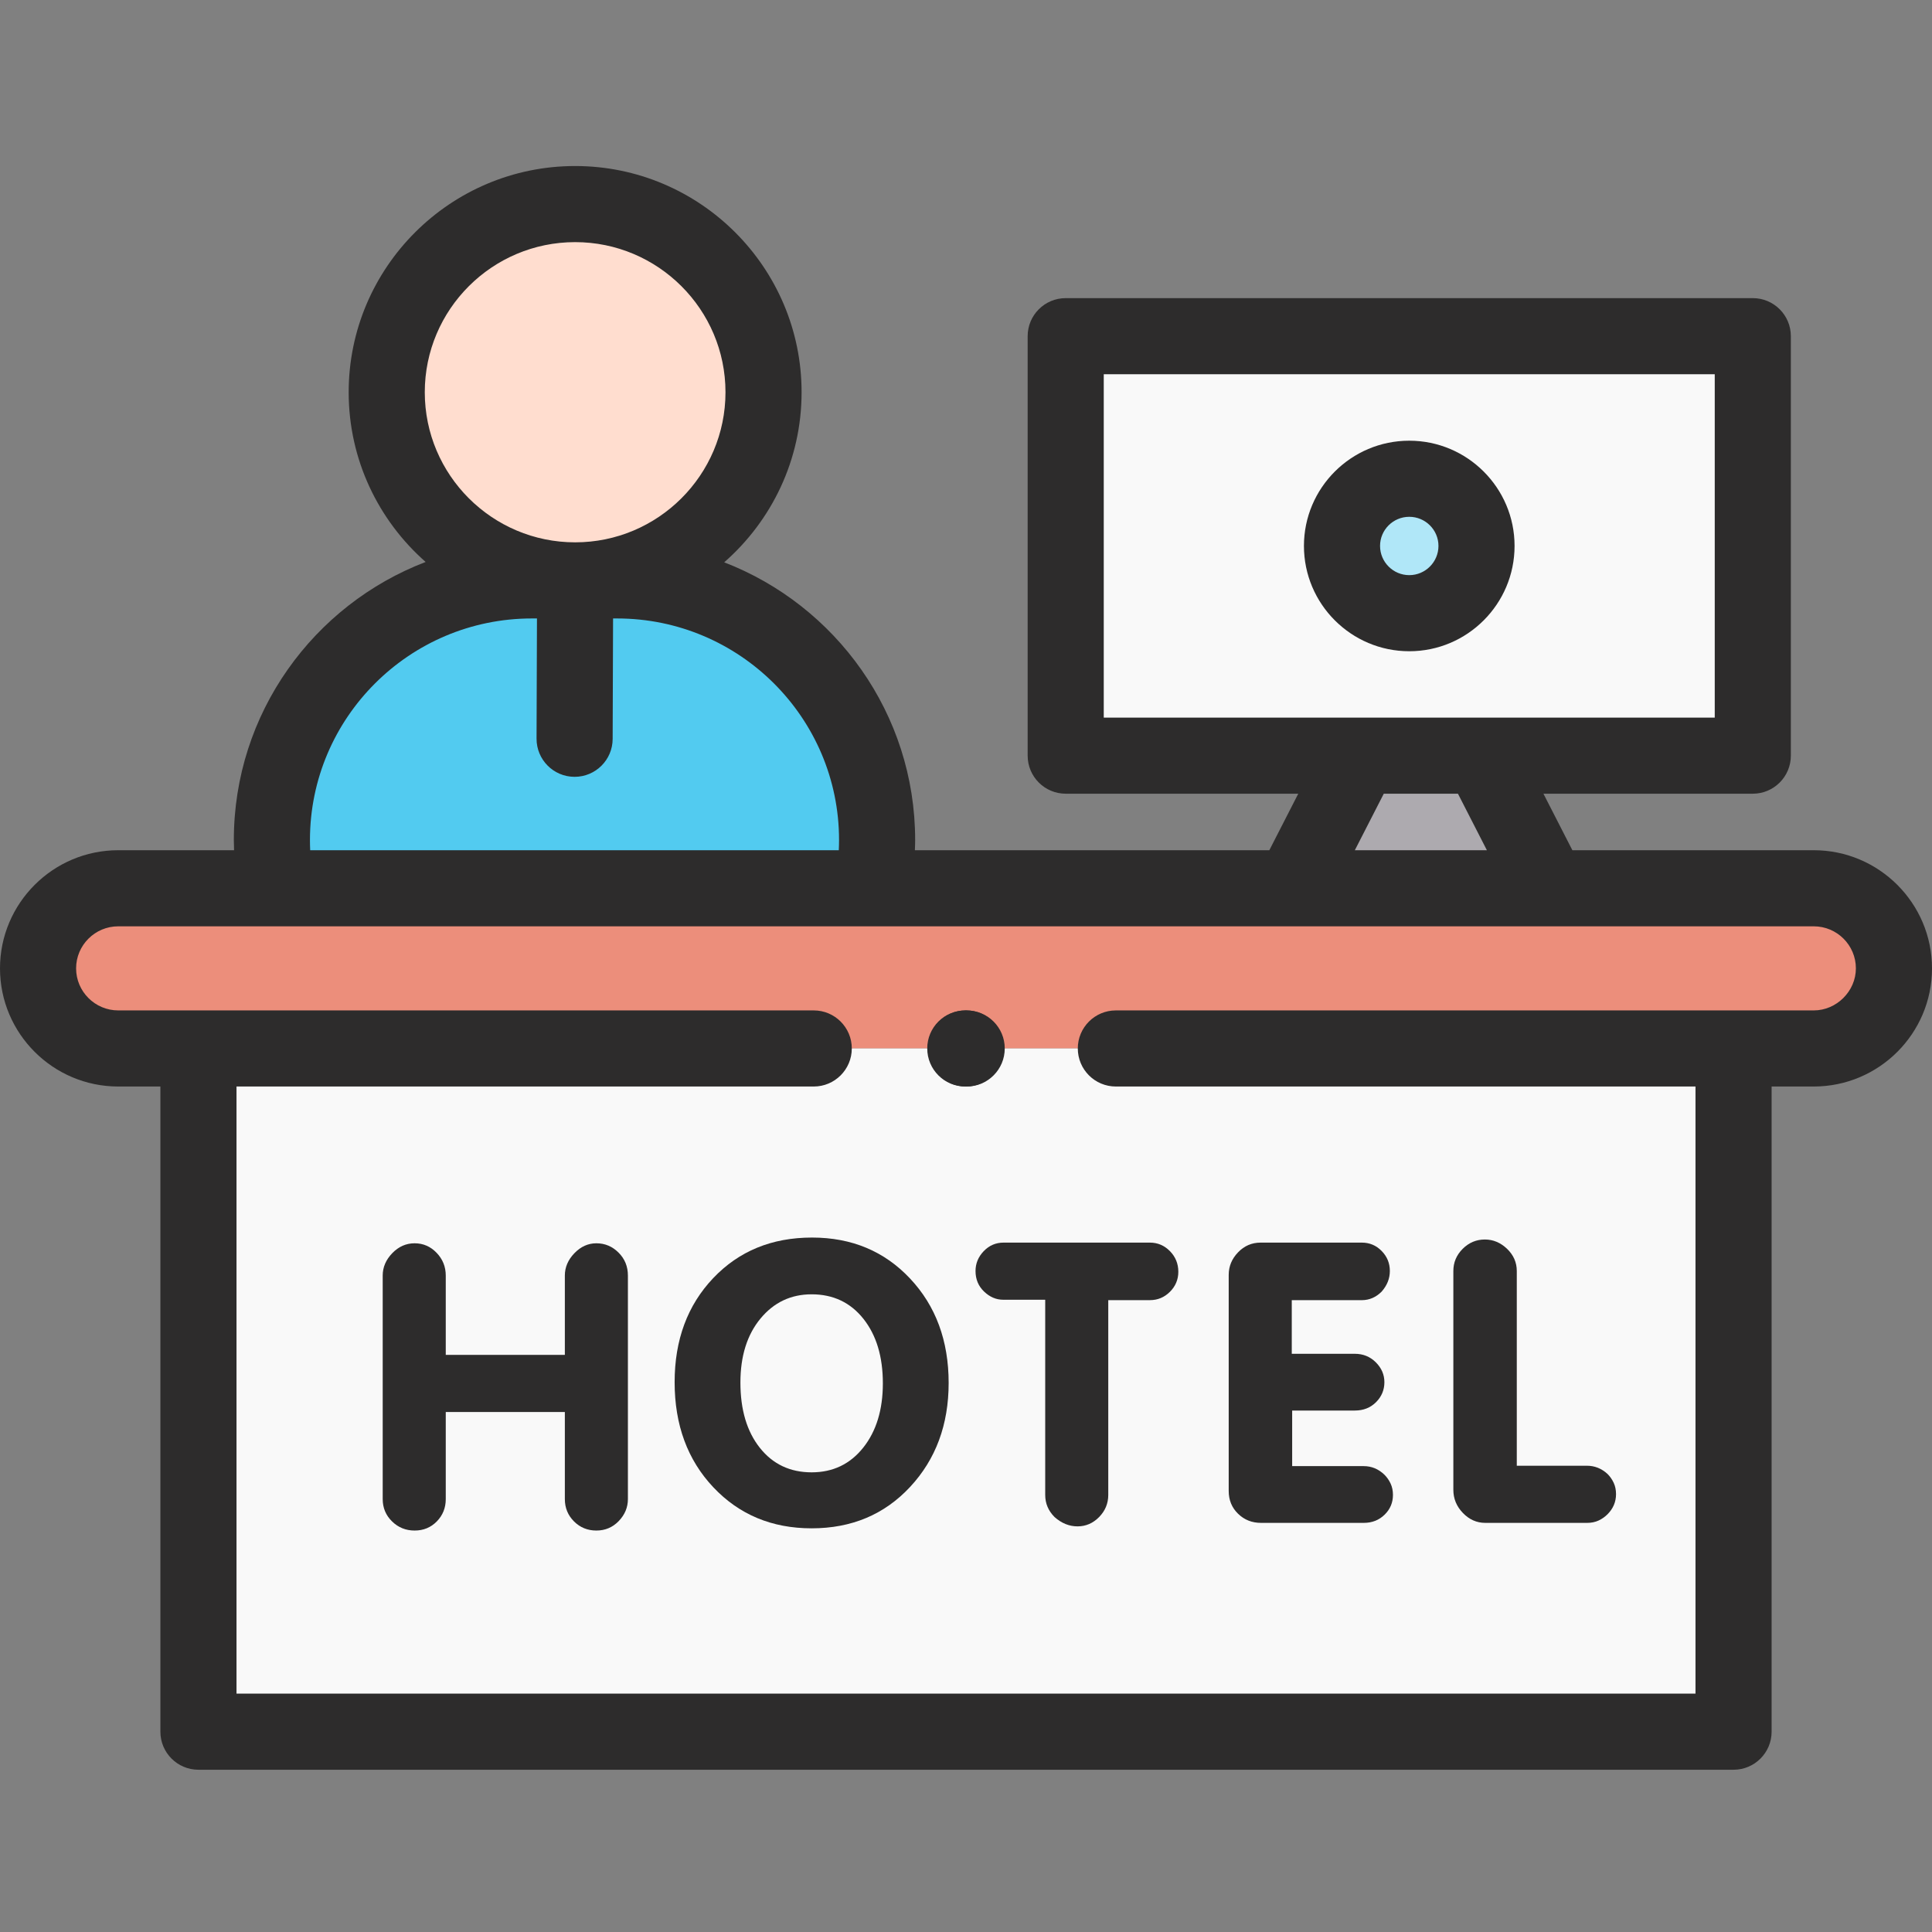 <svg width="266" height="266" viewBox="0 0 266 266" fill="none" xmlns="http://www.w3.org/2000/svg">
<rect x="0" y="0" width="266" height="266" fill="#808080" stroke="none"/>
<g clip-path="url(#clip0_1035_15885)">
<path fill-rule="evenodd" clip-rule="evenodd" d="M38.055 122.299H16.281C10.201 122.299 5.241 127.253 5.241 133.327C5.241 139.382 10.201 144.353 16.281 144.353H249.721C255.787 144.353 260.761 139.382 260.761 133.327C260.761 127.253 255.787 122.299 249.721 122.299H38.055Z" fill="#EC8E7B"/>
<path fill-rule="evenodd" clip-rule="evenodd" d="M27.323 144.352H238.679V238.422H27.323V144.352Z" fill="#F9F9F9"/>
<path fill-rule="evenodd" clip-rule="evenodd" d="M241.33 46.285H146.73V104.038H241.33V46.285Z" fill="#F9F9F9"/>
<path fill-rule="evenodd" clip-rule="evenodd" d="M187.317 104.038L177.97 122.299H213.286L203.936 104.038H187.317Z" fill="#ADAAAF"/>
<path fill-rule="evenodd" clip-rule="evenodd" d="M105.127 54.005C105.127 39.697 93.511 28.099 79.187 28.099C64.864 28.099 53.247 39.697 53.247 54.005C53.247 68.31 64.847 79.896 79.157 79.91H79.187H79.274C93.555 79.865 105.127 68.282 105.127 54.005Z" fill="#FFDDCF"/>
<path fill-rule="evenodd" clip-rule="evenodd" d="M79.187 79.91C79.172 79.91 79.172 79.91 79.156 79.91H79.187ZM120.759 115.652C120.759 95.995 104.654 79.91 84.958 79.91H79.274C79.246 79.91 79.217 79.91 79.187 79.91C79.172 79.91 79.172 79.91 79.156 79.91C77.184 79.924 75.197 79.91 73.224 79.91C53.541 79.91 37.438 95.995 37.438 115.652C37.438 117.917 37.657 120.137 38.054 122.299H120.128C120.54 120.137 120.759 117.917 120.759 115.652Z" fill="#52CBF0"/>
<path d="M132.991 149.593H132.904C130.01 149.593 127.664 147.247 127.664 144.353C127.664 141.459 130.01 139.115 132.904 139.115H132.991C135.885 139.115 138.231 141.459 138.231 144.353C138.231 147.247 135.885 149.593 132.991 149.593Z" fill="#2D2C2C"/>
<path fill-rule="evenodd" clip-rule="evenodd" d="M194.028 65.914C188.904 65.914 184.768 70.046 184.768 75.162C184.768 80.278 188.904 84.424 194.028 84.424C199.15 84.424 203.286 80.278 203.286 75.162C203.286 70.046 199.15 65.914 194.028 65.914Z" fill="#B0E7F8"/>
<path d="M82.11 171.177C80.967 171.177 79.959 171.634 79.084 172.543C78.207 173.452 77.769 174.479 77.769 175.62V186.538H61.373V175.62C61.373 174.408 60.953 173.363 60.113 172.49C59.275 171.616 58.264 171.177 57.085 171.177C55.906 171.177 54.879 171.634 54.004 172.543C53.128 173.452 52.691 174.479 52.691 175.62V206.394C52.691 207.605 53.12 208.632 53.978 209.47C54.834 210.309 55.871 210.727 57.085 210.727C58.301 210.727 59.318 210.309 60.141 209.47C60.961 208.632 61.373 207.605 61.373 206.394V194.406H77.769V206.394C77.769 207.605 78.191 208.632 79.029 209.47C79.869 210.309 80.896 210.727 82.11 210.727C83.326 210.727 84.352 210.29 85.193 209.418C86.031 208.543 86.451 207.536 86.451 206.394V175.62C86.451 174.372 86.023 173.318 85.166 172.464C84.308 171.605 83.289 171.177 82.11 171.177Z" fill="#2D2C2C"/>
<path d="M111.8 170.388C106.262 170.388 101.726 172.253 98.189 175.981C94.651 179.709 92.884 184.482 92.884 190.297C92.884 196.184 94.662 201.01 98.217 204.775C101.771 208.539 106.282 210.421 111.747 210.421C117.249 210.421 121.769 208.521 125.304 204.722C128.841 200.921 130.611 196.15 130.611 190.404C130.611 184.59 128.841 179.801 125.304 176.036C121.769 172.271 117.267 170.388 111.8 170.388ZM118.848 199.316C117.042 201.582 114.676 202.713 111.747 202.713C108.782 202.713 106.406 201.59 104.62 199.342C102.834 197.095 101.941 194.098 101.941 190.352C101.941 186.713 102.858 183.778 104.699 181.548C106.54 179.318 108.888 178.203 111.747 178.203C114.712 178.203 117.087 179.328 118.875 181.574C120.66 183.823 121.553 186.784 121.553 190.459C121.553 194.098 120.65 197.049 118.848 199.316Z" fill="#2D2C2C"/>
<path d="M135.439 172.261C134.688 173.046 134.312 173.958 134.312 174.991C134.312 176.133 134.706 177.079 135.492 177.828C136.277 178.577 137.154 178.95 138.118 178.95H143.906V205.817C143.906 206.995 144.334 208.011 145.192 208.868C146.156 209.724 147.209 210.152 148.354 210.152C149.497 210.152 150.487 209.724 151.327 208.868C152.167 208.011 152.587 206.995 152.587 205.817V179.005H158.321C159.392 179.005 160.311 178.621 161.081 177.854C161.848 177.087 162.233 176.168 162.233 175.098C162.233 173.992 161.848 173.046 161.081 172.261C160.311 171.478 159.392 171.084 158.321 171.084H138.172C137.099 171.084 136.19 171.478 135.439 172.261Z" fill="#2D2C2C"/>
<path d="M173.618 209.671H187.765C188.908 209.671 189.862 209.296 190.631 208.547C191.4 207.798 191.784 206.887 191.784 205.817C191.784 205.247 191.676 204.73 191.463 204.265C191.248 203.802 190.962 203.392 190.605 203.035C189.783 202.25 188.837 201.858 187.765 201.858H177.907V194.205H186.534C187.713 194.205 188.685 193.822 189.454 193.054C190.221 192.287 190.605 191.368 190.605 190.299C190.605 189.264 190.211 188.354 189.428 187.569C188.64 186.784 187.676 186.392 186.534 186.392H177.852V179.007H187.498C188.533 179.007 189.444 178.613 190.229 177.828C190.98 176.971 191.356 176.028 191.356 174.993C191.356 173.921 190.98 173.004 190.229 172.237C189.48 171.47 188.569 171.084 187.498 171.084H173.564C172.35 171.084 171.313 171.53 170.457 172.423C169.598 173.314 169.17 174.349 169.17 175.526V205.284C169.17 206.532 169.598 207.577 170.457 208.413C171.313 209.251 172.366 209.671 173.618 209.671Z" fill="#2D2C2C"/>
<path d="M204.492 209.671H218.532C219.104 209.671 219.622 209.564 220.086 209.351C220.551 209.136 220.961 208.849 221.318 208.494C222.104 207.709 222.497 206.781 222.497 205.71C222.497 205.14 222.39 204.622 222.177 204.159C221.962 203.695 221.675 203.285 221.318 202.928C220.496 202.179 219.553 201.803 218.479 201.803H208.833V174.991C208.833 173.814 208.387 172.797 207.494 171.94C206.599 171.084 205.582 170.656 204.44 170.656C203.26 170.656 202.242 171.084 201.385 171.94C200.527 172.797 200.099 173.814 200.099 174.991V205.121C200.099 206.335 200.535 207.396 201.412 208.306C202.286 209.215 203.315 209.671 204.492 209.671Z" fill="#2D2C2C"/>
<path d="M138.335 144.353C138.335 141.461 135.989 139.115 133.095 139.115H132.992C130.1 139.115 127.754 141.461 127.754 144.353C127.754 147.247 130.1 149.593 132.992 149.593H133.095C135.989 149.593 138.335 147.247 138.335 144.353Z" fill="#2D2C2C"/>
<path d="M194.029 60.676C186.033 60.676 179.528 67.174 179.528 75.162C179.528 83.158 186.033 89.664 194.029 89.664C202.022 89.664 208.527 83.16 208.527 75.162C208.527 67.174 202.022 60.676 194.029 60.676ZM194.029 79.186C191.81 79.186 190.008 77.38 190.008 75.162C190.008 72.952 191.81 71.154 194.029 71.154C196.245 71.154 198.049 72.952 198.049 75.162C198.049 77.38 196.245 79.186 194.029 79.186Z" fill="#2D2C2C"/>
<path d="M249.72 117.059H216.486L212.502 109.278H241.328C244.22 109.278 246.566 106.932 246.566 104.038V46.285C246.566 43.391 244.22 41.047 241.328 41.047H146.729C143.835 41.047 141.489 43.391 141.489 46.285V104.038C141.489 106.932 143.835 109.278 146.729 109.278H178.747L174.763 117.059H125.964C125.98 116.59 125.999 116.121 125.999 115.653C125.999 98.248 115.07 83.352 99.709 77.42C106.232 71.707 110.364 63.332 110.364 54.005C110.364 36.83 96.377 22.859 79.186 22.859C61.993 22.859 48.006 36.832 48.006 54.005C48.006 63.304 52.113 71.659 58.603 77.372C43.18 83.267 32.195 98.2 32.195 115.653C32.195 116.119 32.213 116.59 32.227 117.059H16.28C7.304 117.059 0 124.357 0 133.327C0 142.295 7.304 149.593 16.28 149.593H22.082V238.42C22.082 241.314 24.428 243.66 27.322 243.66H238.678C241.572 243.66 243.918 241.314 243.918 238.42V149.593H249.72C258.696 149.593 266 142.295 266 133.327C266 124.357 258.696 117.059 249.72 117.059ZM151.967 51.525H236.088V98.8H151.967V51.525ZM190.52 109.278H200.732L204.716 117.059H186.536L190.52 109.278ZM79.186 33.337C90.599 33.337 99.886 42.608 99.886 54.005C99.886 65.4 90.599 74.67 79.186 74.67C67.77 74.67 58.484 65.4 58.484 54.005C58.484 42.61 67.77 33.337 79.186 33.337ZM42.675 115.653C42.675 98.833 56.379 85.15 73.224 85.15H73.93L73.873 101.696C73.863 104.59 76.201 106.944 79.095 106.954H79.113C81.999 106.954 84.343 104.621 84.351 101.733L84.408 85.15H84.958C101.81 85.15 115.521 98.833 115.521 115.655C115.521 116.121 115.508 116.59 115.486 117.061H42.707C42.685 116.588 42.675 116.119 42.675 115.653ZM249.72 139.115H153.633C150.739 139.115 148.393 141.461 148.393 144.353C148.393 147.247 150.739 149.593 153.633 149.593H233.438V233.182H32.562V149.593H112.036C114.93 149.593 117.276 147.247 117.276 144.353C117.276 141.459 114.93 139.115 112.036 139.115H16.28C13.082 139.115 10.478 136.517 10.478 133.325C10.478 130.134 13.082 127.537 16.28 127.537H120.115H120.131H120.15H177.946C177.952 127.537 177.958 127.539 177.964 127.539C177.968 127.539 177.972 127.537 177.978 127.537H213.274C213.278 127.537 213.282 127.539 213.288 127.539C213.294 127.539 213.298 127.537 213.304 127.537H249.718C252.918 127.537 255.52 130.134 255.52 133.325C255.522 136.464 252.866 139.115 249.72 139.115Z" fill="#2D2C2C"/>
</g>
<defs>
<clipPath id="clip0_1035_15885">
<rect width="266" height="266" fill="white"/>
</clipPath>
</defs>
</svg>
